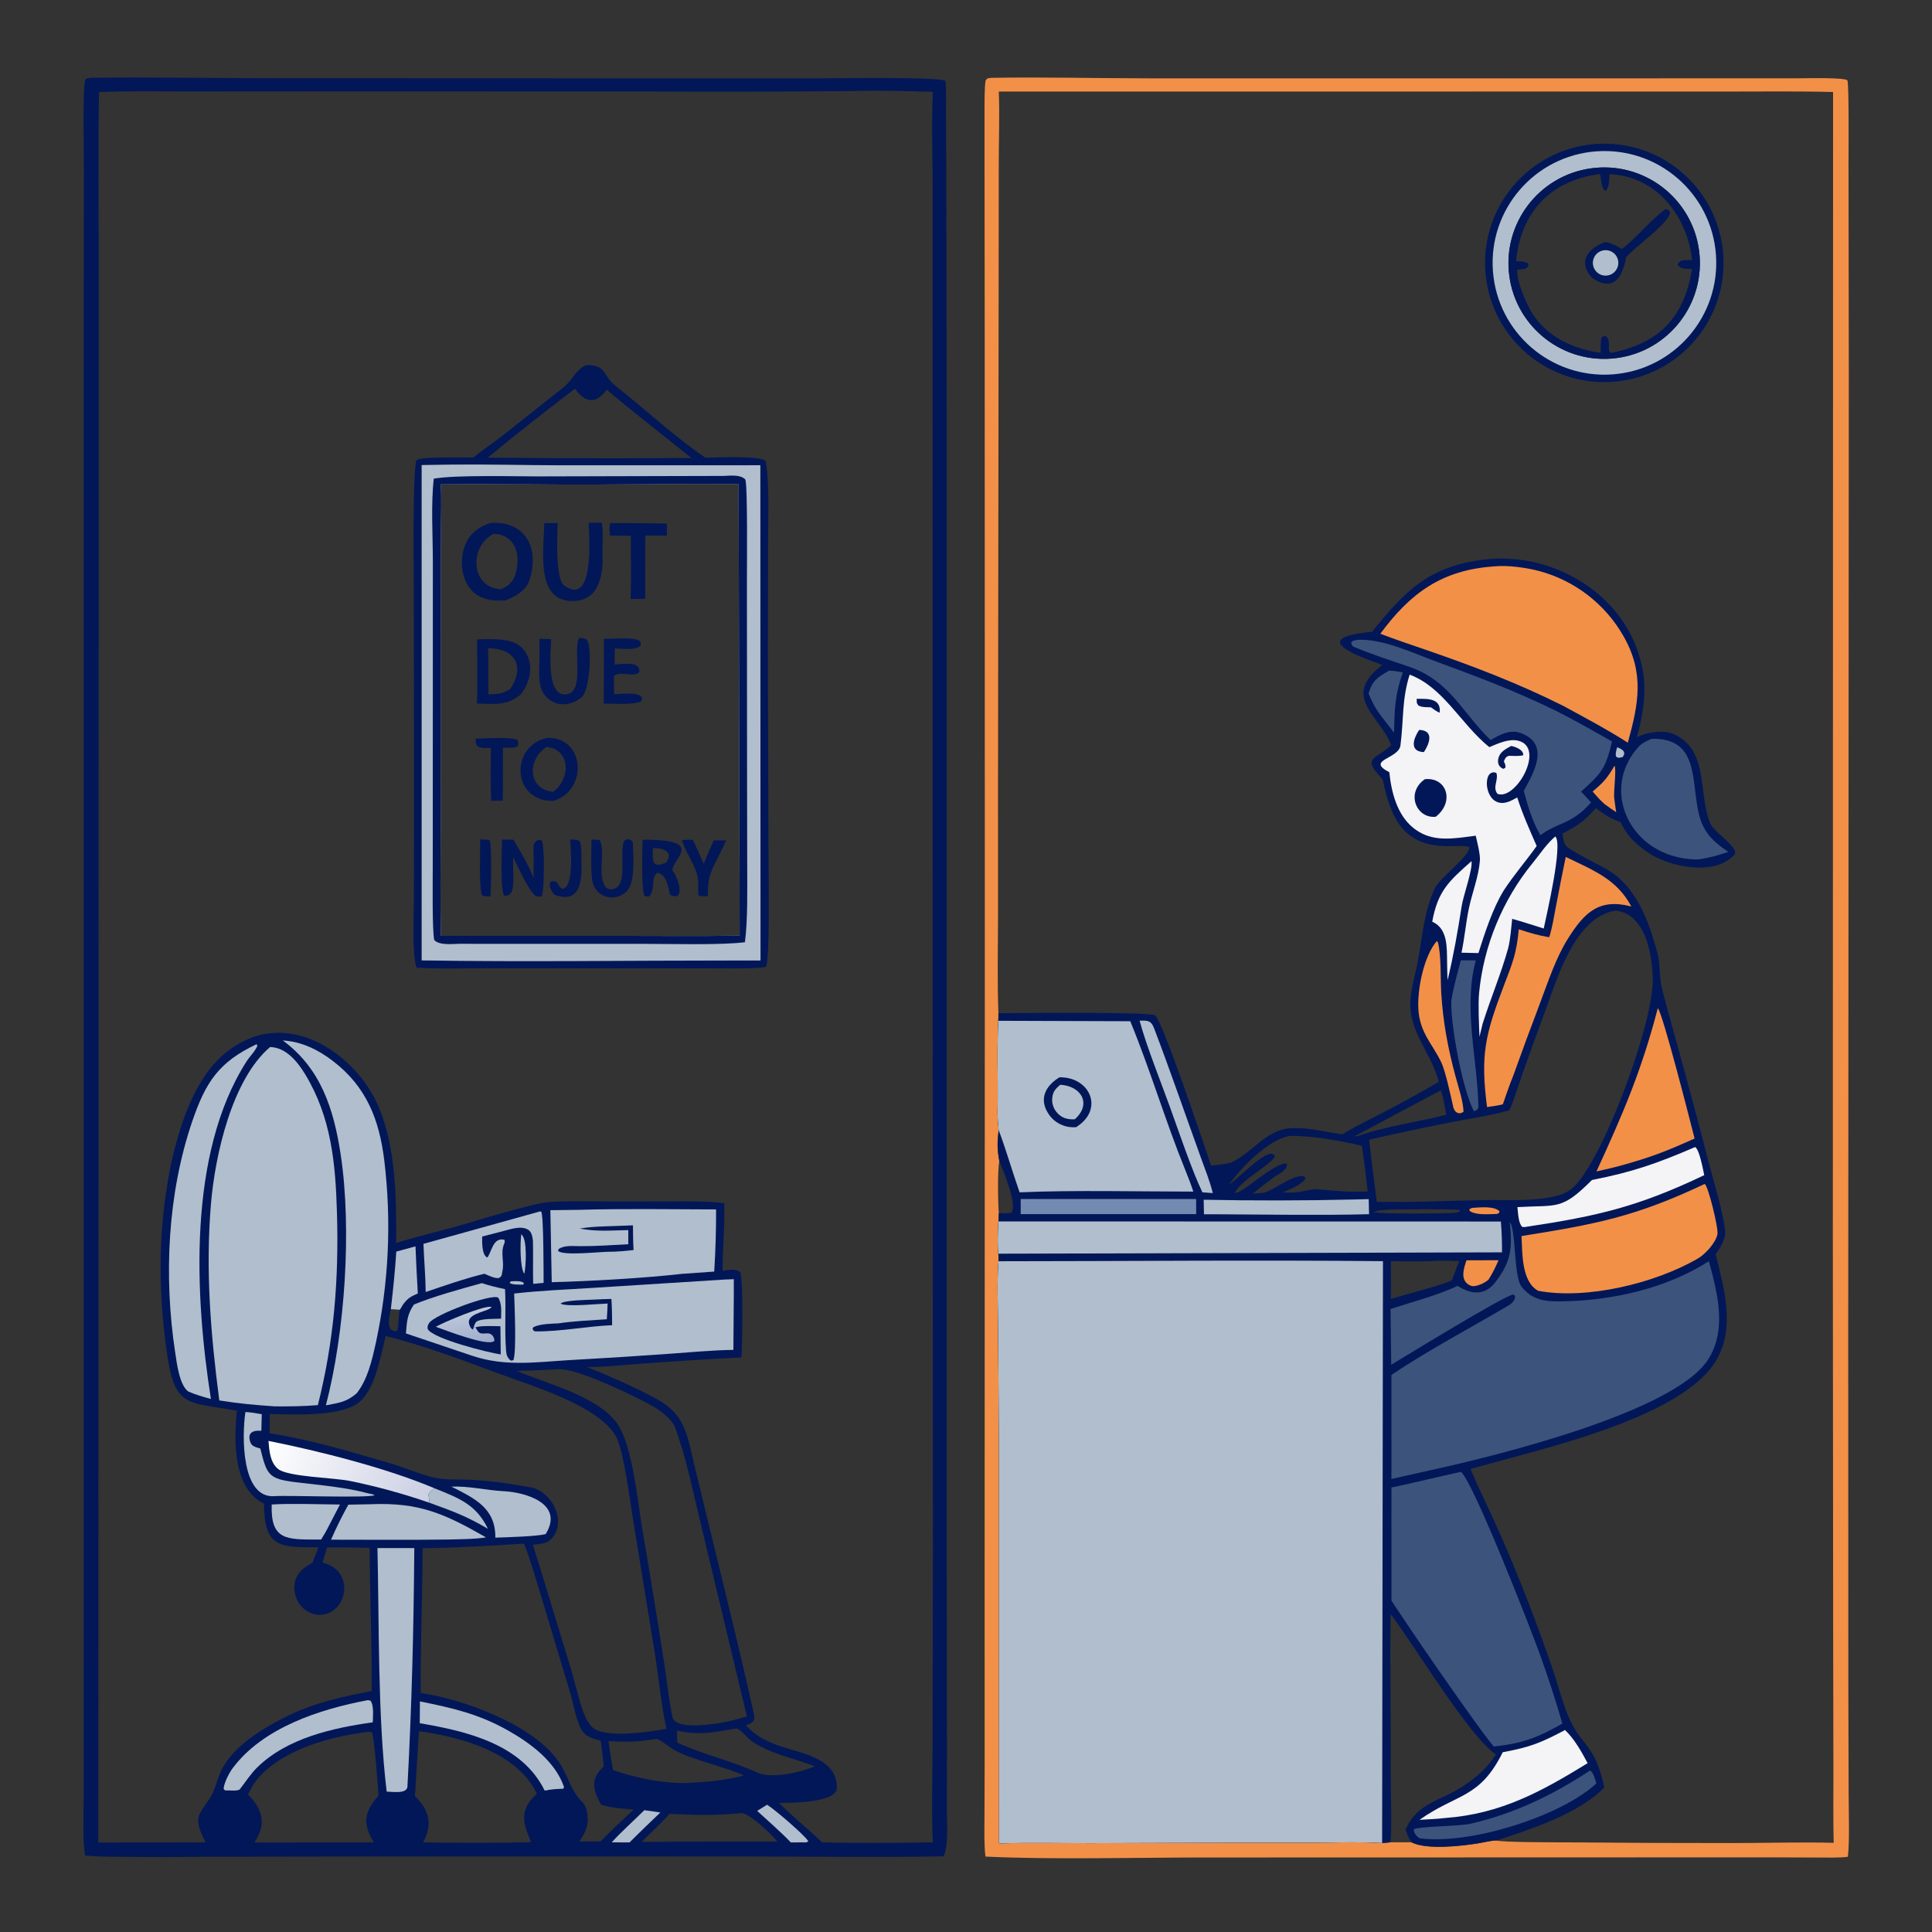 <?xml version="1.0" encoding="utf-8" ?><svg xmlns="http://www.w3.org/2000/svg" xmlns:xlink="http://www.w3.org/1999/xlink" width="1024" height="1024" viewBox="0 0 1024 1024"><rect x="0" y="0" width="1024" height="1024" fill="#333333" stroke="none"/><path fill="#F39047" d="M525.181 41.257C552.268 40.767 582.054 41.512 609.406 41.526L800.169 41.547L916.476 41.508L953.601 41.498C956.986 41.498 977.725 40.947 979.186 42.616C980.073 46.03 979.756 80.598 979.758 86.948L979.902 198.816L979.601 706.94L979.659 895.653L979.822 951.336C979.864 960.366 980.36 975.519 979.419 984.122C975.641 984.745 966.727 984.545 962.585 984.527L935.017 984.421L835.829 984.457L636.68 984.51C600.211 984.547 558.203 985.692 522.327 984.032C521.534 978.043 521.776 969.784 521.797 963.577L521.885 934.436L521.873 837.618L521.976 500.326L521.914 177.99L521.823 84.914L521.829 59.222C521.835 55.095 521.735 46.522 522.389 42.67C523.723 41.144 522.891 41.712 525.181 41.257ZM529.174 537.005C529.175 538.267 529.23 539.817 529.118 541.046C528.335 556.817 529.075 572.891 528.738 588.706C528.67 591.879 529.052 595.755 529.306 598.963C528.526 605.92 528.467 608.573 529.66 615.431C528.641 620.307 528.933 637.588 529.387 642.914C529.342 644.224 529.331 646.135 529.192 647.383C528.848 653.228 528.578 658.615 529.156 664.48C529.208 665.826 529.306 667.15 529.224 668.489C528.345 680.734 528.953 691.033 529.018 703.213L529.487 771.012L529.526 977.015C546.274 976.593 561.782 976.933 578.429 976.918L653.849 976.651L698.972 976.609C709.854 976.541 721.769 976.174 732.559 976.837C733.94 976.73 735.586 976.642 736.934 976.468L748.136 976.46C756.227 980.6 774.813 978.399 783.482 977.003C785.6 976.662 791.635 975.289 793.15 975.497C796.322 976.549 826.704 976.46 832.712 976.497C861.563 976.765 890.414 976.885 919.266 976.858C936.326 976.828 955.017 976.282 971.898 976.734C971.567 964.496 971.778 951.126 971.74 938.809L971.606 863.158L971.443 655.381L971.569 48.765C953.147 48.267 933.647 48.536 915.166 48.527L818.153 48.508L529.375 48.52C529.88 59.835 529.355 75.408 529.366 87.144L529.285 169.029L528.97 413.931L528.976 486.232C528.925 502.525 528.54 520.817 529.174 537.005Z"/><path fill="#021758" d="M848.173 76.19C882.994 75.011 912.2 102.238 913.462 137.057C914.724 171.875 887.567 201.146 852.752 202.492C817.818 203.843 788.426 176.573 787.159 141.636C785.893 106.699 813.233 77.372 848.173 76.19ZM856.66 189.803C884.564 186.246 904.247 160.665 900.535 132.781C896.822 104.897 871.131 85.357 843.268 89.225C815.625 93.063 796.271 118.508 799.955 146.173C803.638 173.837 828.975 193.332 856.66 189.803Z"/><path fill="#B1BECD" d="M846.117 80.215C878.743 77.86 907.107 102.384 909.489 135.008C911.871 167.631 887.37 196.016 854.748 198.424C822.089 200.835 793.665 176.3 791.28 143.638C788.895 110.977 813.454 82.573 846.117 80.215ZM856.66 189.803C884.564 186.246 904.247 160.665 900.535 132.781C896.822 104.897 871.131 85.357 843.268 89.225C815.625 93.063 796.271 118.508 799.955 146.173C803.638 173.837 828.975 193.332 856.66 189.803Z"/><path fill="#021758" d="M843.268 89.225C871.131 85.357 896.822 104.897 900.535 132.781C904.247 160.665 884.564 186.246 856.66 189.803C828.975 193.332 803.638 173.837 799.955 146.173C796.271 118.508 815.625 93.063 843.268 89.225ZM847.895 92.274C821.77 95.661 806.149 112.275 803.532 138.424C805.875 138.554 807.439 138.461 809.598 139.382L810.144 140.283C809.532 141.932 810.007 141.232 808.575 142.393C806.98 142.653 805.935 142.852 804.297 142.889C803.188 147.532 808.898 160.612 811.458 164.963C819.33 178.345 833.421 184.871 848.404 187.045C848.415 184.59 848.248 181.214 848.863 178.934C850.203 177.904 849.445 178.169 851.266 178.274C854.447 181.294 851.135 186.547 854.112 187.017C879.657 181.8 892.498 168.355 896.835 142.551C893.804 142.461 891.517 142.818 889.329 140.713L889.316 139.655C891.219 137.706 892.168 137.876 894.766 137.841C895.473 137.832 896.181 137.83 896.888 137.835C894.063 114.179 878.146 93.465 853.019 92.3C852.903 95.033 852.986 99.263 851.017 101.28C848.074 99.712 848.917 93.236 847.895 92.274Z"/><path fill="#021758" d="M882.733 110.778L884.761 111.611L885.183 112.646C884.469 118.253 867.638 130.065 862.414 135.783L861.889 136.365C859.936 147.078 855.165 154.963 843.811 147.337C835.986 138.645 841.658 131.518 850.984 128.253C855.064 129.27 856.068 129.906 859.594 131.98C867.113 126.363 874.512 116.969 882.733 110.778Z"/><path fill="#B1BECD" d="M849.386 132.794C852.978 131.907 856.613 134.08 857.533 137.664C858.453 141.247 856.315 144.902 852.74 145.856C849.118 146.823 845.402 144.65 844.47 141.018C843.537 137.387 845.746 133.692 849.386 132.794Z"/><path fill="#021758" d="M727.238 334.855C744.646 313.221 757.493 299.994 786.865 296.563C826.118 291.979 866.447 318.473 871.231 359.05C872.442 369.316 870.335 380.788 867.609 390.697C872.671 388.178 881.187 386.712 886.542 388.888C906.112 396.863 899.843 420.958 906.519 436.573C908.454 441.099 922.238 449.624 919.235 452.999C908.701 464.838 883.942 459.265 873.184 451.661C864.906 445.81 862.323 442.437 858.92 435.788C853.057 433.476 850.913 432.092 845.819 428.324C840.67 434.496 835.476 438.202 828.175 441.736C828.647 444.811 828.604 447.802 831.468 449.599C837.524 453.399 843.715 456.551 850.133 459.923C867.226 468.904 873.721 487.906 878.562 505.355C879.974 510.446 879.418 518.183 880.777 523.505C883.389 534.013 886.554 544.932 889.439 555.422C894.875 575.024 900.124 594.677 905.186 614.379C908.228 626.158 912.794 640.44 914.378 652.224C914.892 656.053 911.989 660.992 909.749 664.126L909.319 664.721C913.86 683.019 919.973 704.138 909.329 721.509C890.401 752.401 813.405 768.779 779.367 778.597C783.363 788.13 788.177 797.705 792.453 807.167C798.85 821.376 804.844 835.764 810.427 850.313C815.041 862.249 819.411 874.278 823.534 886.393C827.723 899.002 830.228 911.971 838.791 922.294C845.728 930.657 847.967 936.939 850.33 947.368C836.749 961.335 811.345 969.578 793.15 975.497C791.635 975.289 785.6 976.662 783.482 977.003C774.813 978.399 756.227 980.6 748.136 976.46C746.41 973.963 745.993 972.507 744.969 969.711C751.335 955.062 763.936 954.683 776.248 946.184C784.096 940.766 787.431 937.68 792.938 929.93C778.92 920.853 749.391 871.657 737.069 855.484C736.65 883.29 737.284 911.392 737.084 939.164C737.025 947.261 737.869 969.774 736.934 976.468C735.586 976.642 733.94 976.73 732.559 976.837C721.769 976.174 709.854 976.541 698.972 976.609L653.849 976.651L578.429 976.918C561.782 976.933 546.274 976.593 529.526 977.015L529.487 771.012L529.018 703.213C528.953 691.033 528.345 680.734 529.224 668.489C529.306 667.15 529.208 665.826 529.156 664.48C528.578 658.615 528.848 653.228 529.192 647.383C529.331 646.135 529.342 644.224 529.387 642.914C531.859 643.05 533.695 643.315 536.107 642.757C539.282 638.112 531.758 620.709 529.66 615.431C528.467 608.573 528.526 605.92 529.306 598.963C529.052 595.755 528.67 591.879 528.738 588.706C529.075 572.891 528.335 556.817 529.118 541.046C529.23 539.817 529.175 538.267 529.174 537.005C538.808 537.005 609.969 536.181 612.256 538.175C616.472 541.851 638.346 607.363 641.931 617.846C644.07 617.586 650.971 616.839 652.552 616.141C663.196 611.438 671.048 598.927 683.494 598.001C693.04 597.29 702.083 599.966 711.374 601.213C718.893 596.721 727.5 592.567 735.322 588.48C744.511 583.643 753.603 578.624 762.594 573.427C759.449 561.222 752.24 553.287 748.754 541.326C745.463 530.037 749.467 520.384 751.499 509.413C753.917 496.355 754.792 482.718 760.637 470.533C763.056 465.428 779.277 453.467 778.811 448.89C777.373 448.286 771.609 448.365 769.923 448.437C744.423 449.518 737.307 434.669 732.839 413.053C721.003 400.819 729.501 402.799 737.343 394.894L737.049 394.178C730.745 378.981 710.807 369.057 732.674 352.448C718.226 347.219 693.295 338.096 727.238 334.855ZM799.917 588.516C788.994 591.486 779.958 592.687 768.923 594.839C754.459 597.711 740.035 600.781 725.655 604.047C726.912 615.059 728.279 626.058 729.756 637.042L745.969 637.079L785.83 636.077C798.455 635.858 812.453 636.958 824.746 633.901C828.946 632.856 832.039 631.318 835.061 628.143C850.712 611.703 877.006 540.689 876.002 517.992C875.556 507.904 873.544 493.969 865.615 486.802C863.055 484.458 859.808 482.999 856.355 482.641C834.905 485.948 825.639 517.798 819.147 535.384C815.025 546.479 810.994 557.607 807.053 568.768C805.007 574.66 802.469 583.255 799.917 588.516ZM675.685 623.588C671.501 626.64 668.017 629.376 664.023 632.631C665.982 632.558 668.346 632.525 670.238 632.022C675.957 630.504 685.638 622.054 691.265 623.573L691.939 624.391C691.024 627.512 682.83 630.726 679.905 631.995C682.858 632.113 685.181 632.199 688.074 631.818C690.489 631.5 695.565 630.151 697.61 630.312C707.708 631.106 714.708 632.039 724.893 631.456C724.035 623.386 723.018 615.333 721.843 607.302C710.822 604.673 694.779 601.806 683.487 602.084C671.943 604.227 658.058 618.648 651.31 627.974L651.795 627.626C657.817 623.215 666.557 613.482 673.19 611.48C675.119 611.787 674.342 611.382 675.71 612.496C675.72 616.176 657.913 625.033 654.535 632.211C657.693 633.286 673.124 617.922 681.286 616.58L682.245 617.021C681.876 620.372 678.342 621.927 675.685 623.588ZM735.187 641.205C732.108 641.432 730.85 641.408 727.897 642.546C735.599 643.457 761.056 643.238 769.593 642.899C771.379 642.761 772.438 642.882 773.851 641.812L773.646 641.3C769.896 640.692 740.145 640.898 735.187 641.205ZM763.506 577.964C759.582 579.997 717.753 602.382 717.777 602.335C718.852 602.249 719.115 602.286 720.146 602.011C732.814 597.26 752.975 594.394 766.567 590.795C766.155 588.652 764.637 579.173 763.506 577.964ZM761.511 668.223C754.243 668.769 744.668 668.495 737.213 668.476C737.209 674.877 737.369 682.13 737.149 688.46L745.121 686.156C750.254 684.697 765.393 680.676 769.535 678.599C770.774 675.19 772.06 671.798 773.393 668.425C769.209 668.237 765.685 668.09 761.511 668.223Z"/><path fill="#B1BECD" d="M529.224 668.489C596.793 668.469 665.506 667.77 733 668.445L732.559 976.837C721.769 976.174 709.854 976.541 698.972 976.609L653.849 976.651L578.429 976.918C561.782 976.933 546.274 976.593 529.526 977.015L529.487 771.012L529.018 703.213C528.953 691.033 528.345 680.734 529.224 668.489Z"/><path fill="#B1BECD" d="M529.118 541.046L599.063 541.277C609.669 566.986 617.728 594.364 628.244 620.187C629.69 623.737 631.316 627.936 632.491 631.576C603.535 631.568 568.899 630.712 540.409 631.963C536.85 621.919 532.868 608.205 529.306 598.963C529.052 595.755 528.67 591.879 528.738 588.706C529.075 572.891 528.335 556.817 529.118 541.046Z"/><path fill="#021758" d="M561.563 570.99C577.675 570.718 585.482 587.983 570.342 597.443C569.143 597.477 567.937 597.5 566.746 597.341C562.441 596.746 558.573 594.401 556.054 590.861C550.387 582.848 553.911 575.585 561.563 570.99Z"/><path fill="#B1BECD" d="M561.936 574.946C572.78 575.499 578.98 584.876 569.667 593.244C565.722 593.437 562.701 592.617 560.044 589.497C558.29 587.419 557.447 584.721 557.705 582.013C558.04 578.558 559.462 577.082 561.936 574.946Z"/><path fill="#B1BECD" d="M529.192 647.383L795.499 647.43C795.945 652.865 796.141 658.318 796.088 663.771L529.156 664.48C528.578 658.615 528.848 653.228 529.192 647.383Z"/><path fill="#3C537C" d="M800.212 647.859C803.53 650.754 802.217 676.398 806.38 681.839C811.895 689.048 818.973 689.845 826.899 689.761C853.84 689.479 882.929 683.124 905.713 668.453C906.889 672.456 907.93 676.563 908.837 680.636C911.826 694.053 913.143 708.483 905.307 720.62C887.365 748.408 793.182 771.576 758.831 779.099L737.475 783.89L737.477 728.728C757.282 715.46 779.154 703.961 799.711 691.831C801.436 690.813 803.295 688.882 802.966 686.776L802.047 686.116C796.81 686.938 746.329 718.02 737.373 723.33L737.006 693.803C748.322 690.096 761.906 686.563 772.557 681.548C779.57 686.035 786.836 686.918 792.402 679.791C801.236 668.481 801.534 661.289 800.212 647.859Z"/><path fill="#3C537C" d="M774.086 780.154L774.513 780.25C781.483 786.994 811.307 863.293 816.264 877.096C820.598 889.105 824.541 901.252 828.087 913.518C815.061 920.989 806.788 924.116 791.701 925.696C785.772 918.391 778.646 908.173 773.159 900.462C761.004 883.3 749.117 865.949 737.503 848.416L737.485 788.406C749.604 785.91 761.91 782.768 774.086 780.154Z"/><path fill="#F39047" d="M791.838 300.216C798.65 299.404 809.198 300.885 815.772 302.651C834.629 307.709 850.69 320.078 860.397 337.017C871.716 356.801 868.485 372.92 862.78 393.653C852.543 387.011 839.413 380.039 828.655 374.177C804.981 362.288 780.519 352.924 755.488 344.344C747.5 341.606 739.503 338.912 731.61 335.905C747.506 314.302 764.259 302.08 791.838 300.216Z"/><path fill="#F4F3F5" d="M747.142 357.571C765.125 364.306 774.185 383.719 789.362 395.995C793.936 394.112 799.761 391.321 804.821 392.628C819.242 396.351 803.362 424.531 793.683 420.744C790.891 417.185 794.365 413.453 793.109 409.694C791.208 408.793 789.384 409.789 788.661 411.687C786.97 416.128 788.948 423.633 793.907 425.22C797.673 426.426 800.951 424.396 804.162 422.674C807.072 431.726 810.687 439.717 814.47 448.398C808.726 456.522 802.421 463.631 796.891 472.154C791.138 481.62 786.934 494.593 783.593 505.154L774.618 504.948C776.234 497.375 776.936 489.093 778.545 481.422C780.263 473.234 783.758 464.439 784.379 456.139C784.627 452.818 782.976 446.48 782.166 442.936L776.936 443.63C766.921 444.903 757.528 445.632 749.042 438.774C740.44 431.822 737.431 419.799 736.365 409.298C723.629 402.707 741.323 402.346 742.268 395.088C744.041 381.473 742.916 370.98 747.142 357.571Z"/><path fill="#021758" d="M755.191 412.995C766.676 411.73 771.227 424.857 760.992 432.89C750.645 434.011 744.905 420.139 755.191 412.995Z"/><path fill="#021758" d="M752.195 386.868C760.349 387.11 757.561 394.337 754.689 398.63C746.629 398.301 749.281 391.176 752.195 386.868Z"/><path fill="#021758" d="M800.919 395.381C803.207 395.757 807.599 397.446 807.344 400.276C805.295 400.925 801.878 400.595 799.554 400.603C797.658 401.651 798.266 401.271 797.073 403.466C797.776 405.337 798.122 405.333 797.823 406.993L796.763 407.505C794.367 406.527 793.579 404.428 794.172 401.908C794.98 398.476 798.072 396.972 800.919 395.381Z"/><path fill="#021758" d="M750.87 370.38C756.746 370.376 763.929 369.993 763.058 377.754C761.515 377.209 759.831 375.875 758.443 374.895C756.204 374.801 753.7 374.957 751.81 373.948C750.615 372.25 750.986 372.787 750.87 370.38Z"/><path fill="#F39047" d="M903.556 627.501C905.442 628.849 910.912 651.013 910.275 654.214C909.387 658.675 903.867 664.763 899.813 667.106C877.149 680.205 841.019 688.963 815.302 684.165C806.366 679.345 806.912 664.178 806.428 655.137C845.637 648.862 866.608 645.007 903.556 627.501Z"/><path fill="#3C537C" d="M719.884 339.106C733.233 338.541 749.436 346.348 761.873 350.886C782.327 358.349 802.87 366.19 822.47 375.673C833.281 380.903 843.927 387.092 854.407 393.001C850.98 407.447 848.881 409.779 838.01 419.569L843.301 425.263C840.234 428.827 838.184 430.576 834.36 433.173C827.999 437.19 822.768 437.878 816.448 442.677C812.201 435.469 809.778 427.171 807.615 419.155C812.428 410.352 822.291 394.276 805.733 388.436C800.312 386.524 794.753 389.424 790.079 392.275C775.01 377.855 768.534 360.634 746.492 353.258C738.092 350.447 726.045 346.433 717.798 342.928C716.603 342.42 716.297 341.611 716.111 340.53C717.66 339.156 717.502 339.562 719.884 339.106Z"/><path fill="#F39047" d="M829.874 454.183C844.368 461.271 856.853 465.833 864.643 480.463C847.607 475.969 839.82 483.563 831.111 497.393C824.632 507.683 820.589 520.175 816.283 531.582C811.381 544.473 806.607 557.411 801.959 570.396C800.355 574.067 797.985 581.306 796.53 585.31C793.345 586.061 791.409 586.351 788.161 586.754C784.606 559.077 787.12 548.506 797.126 522.284C801.76 510.139 803.738 505.56 804.999 492.545C810.782 494.42 815.105 495.768 821.113 496.747C822.72 491.806 823.801 485.012 824.806 479.783C826.428 471.236 828.117 462.703 829.874 454.183Z"/><path fill="#3C537C" d="M875.522 391.586C899.601 391.087 896.612 412.072 899.924 429.105C902.104 440.315 906.93 445.363 916.053 451.528C909.961 453.534 906.425 454.597 900.079 455.521C894.126 455.584 888.218 454.475 882.694 452.256C859.958 442.969 850.898 415.286 868.483 395.795C870.318 393.76 873.007 392.608 875.522 391.586Z"/><path fill="#F39047" d="M878.674 534.351C881.311 537.083 896.287 596.056 898.184 603.453C884.527 609.558 876.486 612.85 862.119 616.924C856.699 618.525 851.65 619.648 846.147 620.895C860.425 589.842 870.115 567.288 878.674 534.351Z"/><path fill="#F4F3F5" d="M829.485 916.959C834.43 921.596 838.306 928.569 841.477 934.52C816.958 949.568 795.521 961.413 765.879 963.589C761.993 964.092 756.394 964.289 752.368 964.555C772.474 950.347 784.199 953.494 796.477 928.727C810.992 926.011 816.622 923.785 829.485 916.959Z"/><path fill="#F4F3F5" d="M898.471 607.96C900.752 609.308 902.628 619.864 903.283 622.865C868.259 639.513 847.397 644.466 808.621 650.291C807.944 650.465 807.583 650.344 806.832 650.286C804.755 648.425 804.601 642.716 804.261 639.795C825.797 638.568 827.531 641.607 843.773 625.425C865.417 621.16 878.15 616.688 898.471 607.96Z"/><path fill="#F4F3F5" d="M824.336 443.34C828.606 447.22 819.637 485.297 818.208 492.132C812.608 490.365 807.153 488.597 801.495 487.007C801.021 491.396 800.44 498.696 799.329 502.691C795.572 516.212 790.085 529.057 785.825 542.616L784.147 549.519C783.902 543.053 783.374 532.468 783.951 526.33C786.299 501.356 796.481 476.764 812.396 457.359C816.395 452.484 819.402 447.608 824.336 443.34Z"/><path fill="#3C537C" d="M842.793 938.387C844.731 939.764 845.386 942.925 846.089 945.216C845.04 946.224 843.942 947.181 842.8 948.082C822.412 964.044 778.539 977.608 752.604 974.36C750.789 973.509 749.412 971.598 749.282 969.614C751.408 967.956 773.111 968.079 779.542 966.585C802.872 961.167 822.959 951.429 842.793 938.387Z"/><path fill="#F39047" d="M761.469 498.837L762.113 499.366C763.93 506.096 763.45 518.833 763.888 526.224C764.793 541.475 767.411 555.454 771.371 570.188C772.771 575.399 775.63 584.023 775.69 589.252C773.876 590.248 774.823 590.01 772.737 589.968C771.138 589.094 771.217 588.925 770.399 587.331C769.069 581.504 766.148 567.693 763.866 562.974C759.027 552.97 752.513 547.372 751.773 534.966C751.14 524.341 754.592 506.997 761.469 498.837Z"/><path fill="#738BB1" d="M540.988 635.497L633.978 635.509L634 643.505L541.007 643.497L540.988 635.497Z"/><path fill="#B1BECD" d="M717.117 635.771L725.446 635.56L725.625 643.557C698.832 644.222 672.554 643.713 645.755 643.594L638.126 643.581L637.973 635.882C664.352 636.422 690.74 636.385 717.117 635.771Z"/><path fill="#3C537C" d="M774.267 508.999L782.226 509.014C775.318 534.146 783.292 562.533 783.588 587.053C782.667 588.763 783.322 588.028 781.199 588.972C775.199 577.446 769.155 545.231 769.21 531.447C769.227 527.372 773.007 513.779 774.267 508.999Z"/><path fill="#B1BECD" d="M604.015 540.984C608.128 540.895 610.052 540.71 611.687 545.006C620.357 567.78 628.277 590.864 636.564 613.785C638.653 619.565 641.405 626.467 642.809 632.369L637.294 631.943C631.743 620.431 624.661 599.373 620.182 586.994C615.513 574.092 607.449 553.895 604.015 540.984Z"/><path fill="#F4F3F5" d="M779.946 456.412C780.539 461.217 775.606 474.514 774.717 480.261C772.624 493.787 770.459 506.166 767.262 519.503C767.054 516.496 767.054 512.927 766.986 509.875C766.866 501.956 767.342 492.12 759.108 488.521C762.069 472.226 767.904 467.056 779.946 456.412Z"/><path fill="#3C537C" d="M736.203 355.476C738.487 355.415 741.246 356.014 743.547 356.403C739.263 368.496 739.184 375.748 738.842 388.343L735.752 384.28C730.714 377.98 728.376 374.889 725.358 367.563C727.467 360.548 730.191 358.93 736.203 355.476Z"/><path fill="#F39047" d="M777.252 667.99L794.269 667.942C792.38 672.158 791.392 674.303 788.952 678.218C787.097 679.997 781.926 682.469 779.506 681.451C773.408 678.886 775.936 672.087 777.252 667.99Z"/><path fill="#F39047" d="M855.714 405.854C856.908 407.792 855.025 419.806 855.618 423.402C855.957 425.461 856.171 428.194 856.641 430.49C854.649 429.242 852.39 427.558 850.44 426.183C847.908 423.891 846.36 422.103 844.114 419.537C850.065 414.509 851.791 412.538 855.714 405.854Z"/><path fill="#F39047" d="M780.353 640.203C784.107 639.969 792.071 639.069 794.777 642.038L794.529 642.87L793.455 643.417L791.39 643.491C788.086 643.596 781.302 643.968 778.829 641.651L778.949 640.747L780.353 640.203Z"/><path fill="#B1BECD" d="M857.111 396.084C858.787 396.773 859.374 396.875 860.615 398.228C861.064 400.085 861.064 399.122 860.161 401.184C858.403 401.636 857.983 402.011 856.565 401.019C856.095 399.322 856.685 397.852 857.111 396.084Z"/><path fill="#021758" d="M48.223 41.23C77.71 40.8 108.329 41.399 137.915 41.437L319.271 41.502L434.925 41.511C441.908 41.511 498.976 40.612 501.044 42.92C501.608 45.375 501.373 54.867 501.39 57.952L501.568 92.729L501.805 242.609L501.798 820.782L501.905 927.263L501.876 960.543C501.867 966.36 502.735 979.382 500.042 983.896C466.478 984.545 431.114 984.005 397.416 984.003L202.257 983.991L109.971 984.125C96.27 984.303 82.567 984.323 68.866 984.187C61.242 984.117 52.577 984.25 45.116 983.444C43.702 976.955 44.336 960.02 44.348 952.544L44.344 897.949L44.388 677.168L44.34 199.291L44.452 89.943C44.448 82.092 43.767 47.861 45.105 42.491C46.169 41.197 46.039 41.604 48.223 41.23ZM52.452 48.812C51.938 80.767 52.334 113.7 52.31 145.724L52.272 352.724L52.109 976.576L108.978 976.477C106.964 972.692 103.893 966.46 105.495 962.242C106.861 958.644 110.705 954.525 112.561 950.678C114.554 946.544 115.681 941.36 117.704 937.542C124.589 924.542 140.692 915.16 153.411 909.011C167.169 902.36 182.135 899.121 196.998 896.292C197.199 871.22 196.037 845.697 195.909 820.413C188.448 820.114 180.859 820.2 173.38 820.163L170.94 828.103C173.016 828.855 174.801 829.46 176.674 830.683C185.695 836.575 183.743 851.352 173.785 855.116C170.624 856.319 167.105 856.153 164.071 854.659C160.549 852.986 157.895 849.907 156.758 846.177C154.2 837.594 158.24 832.056 165.555 828.327C166.609 825.707 167.883 822.75 168.774 820.104C148.25 820.052 140.105 820.544 139.915 796.975C123.507 789.09 123.827 763.293 125.582 747.719C99.41 742.918 92.722 746.45 88.552 717.675C83.51 682.884 83.707 647.322 91.57 612.952C93.343 605.292 95.6 597.751 98.325 590.375C105.05 573.444 113.935 558.423 131.33 550.811C159.708 538.393 190.744 561.889 201.143 587.692C209.904 609.427 210.135 635.617 209.969 658.852C221.846 655.044 237.051 651.622 249.45 647.846C259.314 644.842 278.659 639.191 287.897 637.513C294.894 636.241 318.548 636.839 326.995 636.826L356.743 636.778C365.075 636.748 375.711 636.543 383.895 637.773C384.176 650.279 382.976 661.523 382.974 673.551C386.43 673.132 389.441 672.276 392.29 674.142C394.074 677.749 393.404 713.227 392.987 719.466C374.858 720.364 356.743 721.502 338.645 722.881C331.966 723.354 317.325 724.829 311.115 724.504C323.957 729.812 335.903 734.854 348.105 741.52C363.21 749.772 364.109 760.305 367.817 775.603L375.242 806.287C383.431 839.879 391.785 873.487 399.333 907.238C400.42 912.102 399.866 912.605 395.381 914.532C400.153 919.461 403.508 921.402 409.764 924.098C421.71 929.246 443.588 930.226 443.561 947.647C443.549 955.637 418.566 955.607 412.849 955.537C419.994 962.781 428.273 969.27 435.696 976.495C454.583 976.98 475.484 976.779 494.418 976.491C493.681 960.322 494.275 939.871 494.288 923.374L494.472 819.077L494.343 511.093L494.3 199.593L494.334 100.689C494.326 85.08 493.679 63.83 494.408 48.681C480.741 48.269 465.701 47.833 451.981 48.262C416.57 48.597 381.156 48.678 345.743 48.507L165.039 48.454L99.226 48.493C84.142 48.464 67.475 48.144 52.452 48.812ZM131.439 951.107C139.298 959.078 141.356 966.647 134.853 976.523L139.897 976.575L198.112 976.502C192.065 966.602 192.981 960.268 200.593 951.746C200.426 947.244 198.395 921.134 197.143 918.201C195.579 917.629 194.689 917.936 193.039 918.192C173.81 920.73 148.022 927.933 135.569 944.061C133.845 946.295 132.751 948.635 131.439 951.107ZM223.991 820.615C223.935 845.974 222.79 872.326 222.977 897.299C246.058 900.742 281.938 914.004 295.66 933.094C301.39 941.066 301.793 948.14 308.379 954.841C309.336 955.816 310.06 957.031 310.624 958.287C312.104 963.905 311.877 968.071 308.851 973.255C308.298 974.194 307.711 975.114 307.093 976.012L318.254 975.987C323.99 970.239 329.863 964.63 335.869 959.165C329.687 958.471 324.355 958.484 318.472 956.411C314.246 948.569 312.736 942.648 320.034 936.338C319.509 931.857 319.036 927.063 318.374 922.625C313.994 921.421 310.216 920.63 307.909 916.211C305.144 910.915 304.108 903.675 302.388 897.806L288.402 851.285C287.041 846.734 279.251 820.558 277.679 818.212L276.245 818.228C257.66 819.493 242.633 820.267 223.991 820.615ZM281.108 975.368C276.754 965.365 275.542 958.73 284.564 950.787C274.328 928.805 244.102 920.537 222.049 917.565L219.925 951.998C227.496 959.39 229.461 966.701 224.287 976.47C243.126 976.808 261.969 976.801 280.807 976.449L281.33 975.925L281.108 975.368ZM322.508 922.793C323.195 927.911 323.991 933.014 324.895 938.098C336.601 942.46 355.226 946.106 367.736 944.779C377.409 944.334 384.703 943.378 394.266 941.075C384.931 936.582 368.144 933.183 357.987 927.887C354.679 926.163 349.986 921.739 347.772 921.646C338.263 923.266 332.174 923.388 322.508 922.793ZM295.99 725.718C288.618 726.14 281.24 726.447 273.859 726.638C290.383 733.616 320.323 740.839 328.787 757.258C335.573 770.419 337.802 794.29 340.279 809.451C344.35 833.353 348.259 857.283 352.004 881.239C353.474 890.772 354.404 900.681 356.439 910.047C357.705 915.877 371.569 914.472 376.077 913.968C382.803 913.245 389.433 911.809 395.856 909.683L370.786 804.975C367.055 789.573 363.298 771.076 357.715 756.364C356.252 752.51 350.164 747.619 346.591 745.621C337.152 740.345 305.719 724.962 295.99 725.718ZM211.868 694.2L207.158 693.887C206.536 697.519 205.181 701.537 207.024 704.488C208.364 705.476 208.244 705.485 209.892 705.548L210.683 705.013C211.414 701.143 211.111 698.015 211.868 694.2ZM389.784 916.183C378.562 918.202 370.095 919.852 358.806 917.231L358.981 923.634C373.389 930.199 389.284 933.745 401.877 939.751C409.776 942.738 424.432 939.421 431.879 936.193C420.444 931.671 407.17 929.474 397.565 922.168C395.522 920.614 391.905 915.633 389.784 916.183ZM360.75 976.141L411.995 976.043C409.14 972.354 398.419 962.15 393.521 960.971C393.05 960.858 390.381 961.212 389.712 961.293C376.115 962.281 368.255 961.998 354.865 961.381C350.138 966.588 345.047 971.368 339.985 976.251L360.75 976.141ZM204.425 708.112C201.379 719.632 198.76 738.642 188.179 744.704C177.493 750.825 155.32 749.716 142.996 749.464L142.89 759.68C164.438 762.918 186.097 769.583 207.047 775.647C214.502 777.805 222.138 781.271 229.666 783.085C236.636 784.613 243.311 783.987 250.486 784.383C261.154 784.971 270.335 786.387 281.011 788.275C293.154 790.422 301.51 808.183 290.905 816.824C289.385 818.062 284.64 818.524 282.469 818.764C287.491 834.889 292.43 851.04 297.288 867.215C299.51 874.573 303.179 885.552 304.837 892.787C306.923 899.699 309.516 913.387 315.444 916.586C323.648 921.015 344.027 917.979 353.205 916.28C350.636 904.576 349.059 888.995 347.153 876.752L335.349 804.262C333.885 795.255 330.51 768.399 326.428 761.238C317.053 744.792 281.191 734.313 263.903 727.861C245.037 720.82 223.602 712.844 204.425 708.112Z"/><path fill="#021758" d="M310.492 193.546C321.555 193.11 319.559 199.227 325.892 204.212C341.842 216.768 357.129 231.144 373.864 242.601C380.332 242.463 401.137 241.374 405.782 244.194C406.195 246.436 406.499 248.697 406.693 250.969C407.596 261.477 407.12 276.811 407.091 287.693L407.004 348.897L407.336 455.865C407.343 462.718 408.157 509.788 405.915 512.444C400.411 513.697 382.185 513.196 375.635 513.195L316.25 513.199L255.956 513.207C245.261 513.207 231.168 513.622 220.759 512.859C218.365 506.209 219.303 485.443 219.344 477.32L219.46 422.966L219.314 311.925C219.311 306.79 218.578 249.92 220.696 244.09C221.505 241.861 244.764 242.528 250.884 242.49C255.567 238.648 261.16 234.929 266.036 231.133L298.146 205.723C304.06 201.077 304.679 196.364 310.492 193.546ZM223.498 246.502L223.504 509.029C277.482 509.872 333.571 509.07 387.75 509.084L403.086 509.073L402.992 246.592L296.581 246.61C277.627 246.578 258.596 246.061 239.653 246.249L223.498 246.502ZM258.516 242.56C281.492 242.791 304.469 242.896 327.447 242.874L366.437 242.745C352.114 231.149 335.376 218.319 321.59 206.546C316.019 214.304 310.049 213.657 304.767 206.029C289.117 217.909 273.698 230.088 258.516 242.56Z"/><path fill="#B1BECD" d="M239.653 246.249C258.596 246.061 277.627 246.578 296.581 246.61L402.992 246.592L403.086 509.073L387.75 509.084C333.571 509.07 277.482 509.872 223.504 509.029L223.498 246.502L239.653 246.249ZM233.684 496.014L327.443 496.014C348.734 495.999 370.796 496.257 392.032 495.91L391.479 256.601C367.003 256.358 342.697 256.669 318.241 256.81C290.083 256.972 261.745 256.373 233.591 256.699C234.078 263.111 233.722 274.238 233.701 280.963L233.614 324.438L233.572 437.072C233.58 456.286 233.236 476.897 233.684 496.014Z"/><path fill="#021758" d="M383.348 252.251C386.987 252.131 392.32 251.384 395.016 254.109C396.336 257.119 395.873 301.115 395.882 307.941L395.954 406.271L396.042 459.673C396.059 471.355 396.348 488.021 394.826 499.391C382.6 500.996 355.206 500.266 342.002 500.264L243.019 500.243C239.361 500.35 232.819 501.068 230.171 498.263C229.008 493.456 229.371 466.011 229.371 458.978L229.412 372.264L229.424 297.248C229.393 283.529 228.368 267.234 229.914 253.691C241.544 251.68 271.811 252.488 284.835 252.502L383.348 252.251ZM233.684 496.014L327.443 496.014C348.734 495.999 370.796 496.257 392.032 495.91L391.479 256.601C367.003 256.358 342.697 256.669 318.241 256.81C290.083 256.972 261.745 256.373 233.591 256.699C234.078 263.111 233.722 274.238 233.701 280.963L233.614 324.438L233.572 437.072C233.58 456.286 233.236 476.897 233.684 496.014Z"/><path fill="#021758" d="M260.049 277.171C279.045 276.024 286.306 291.231 280.346 308.214C278.619 313.139 272.492 316.637 267.625 318.265C262.749 318.35 259.087 318.491 254.414 316.221C244.263 311.29 242.645 296.511 247.228 287.285C249.851 282.006 254.473 278.938 260.049 277.171ZM265.558 312.3C269.541 310.464 271.815 308.701 273.179 304.374C276.286 294.524 273.391 283.339 261.65 282.929C248.432 289.623 249.388 311.617 265.558 312.3Z"/><path fill="#021758" d="M252.897 338.922C259.377 338.599 270.681 338.206 275.67 342.431C283.613 349.16 281.82 360.81 275.949 368.169C268.35 374.278 262.011 373.119 252.723 372.868C253.299 364.632 252.81 348.047 252.897 338.922ZM270.31 365.246C278.532 353.421 273.053 343.511 258.67 343.606C259.023 351.513 258.782 360.076 258.872 368.063C263.687 367.829 266.067 367.916 270.31 365.246Z"/><path fill="#021758" d="M290.037 391.084C310.258 390.629 311.715 419.018 293.339 424.498C271.218 424.985 270.117 395.279 290.037 391.084ZM293.219 419.678C302.708 412.498 302.385 397.155 289.651 395.876C279.17 402.98 279.788 418.361 293.219 419.678Z"/><path fill="#021758" d="M318.927 277.018C319.952 281.077 319.146 291.646 319.366 296.113C319.644 301.727 318.132 310.144 314.306 314.282C311.706 317.093 307.714 318.602 303.86 318.565C285.394 318.885 287.778 296.336 288.192 283.875L288.497 277.246L295.541 277.196C295.471 283.705 294.145 306.789 299.063 310.35C315.579 322.309 312.129 282.11 311.995 277.121C314.306 277.102 316.616 277.067 318.927 277.018Z"/><path fill="#021758" d="M340.575 445.061C374.864 444.927 356.03 455.133 356.446 461.385C358.638 463.978 362.225 473.118 358.694 475.05C356.14 474.833 356.597 475.266 354.999 473.897C354.293 469.949 353.223 463.36 348.31 462.615C344.62 465.572 347.616 471.728 343.983 475.138C341.912 475.1 342.688 475.477 341.329 474.497C339.954 467.749 340.402 452.479 340.575 445.061ZM353.216 457.023C354.224 455.108 354.62 454.739 354.471 452.69C352.608 449.56 349.488 449.767 346.081 449.433C345.875 455.519 345.093 460.917 353.216 457.023Z"/><path fill="#021758" d="M307.092 338.058C308.847 338.226 309.396 338.169 310.983 339.004C313.894 342.369 312.835 365.869 308.181 369.633C302.354 374.345 294.835 374.786 289.494 369.343C284.676 364.434 285.879 355.64 285.925 349.417L285.905 338.644C288.074 338.557 289.949 338.675 292.106 338.781C291.994 344.855 289.145 370.929 301.151 367.785C309.945 365.482 303.42 342.919 307.092 338.058Z"/><path fill="#021758" d="M323.409 277.25C333.078 277.116 343.742 277.415 353.459 277.482L353.449 283.913C349.59 283.764 345.886 283.804 342.025 283.835L341.982 307.75L341.985 317.304L334.223 317.504C334.634 307.409 334.311 294.38 334.376 284.001L323.298 283.855C323.082 281.725 322.85 279.295 323.409 277.25Z"/><path fill="#021758" d="M266.118 445.027L272.087 445.032C275.981 451.612 280.1 458.254 282.786 465.413C282.877 459.796 282.821 454.005 282.77 448.367C282.758 447.098 283.62 446.335 284.508 445.545C286.349 445.009 285.512 444.93 287.11 445.479C288.735 447.451 288.677 473.24 286.948 475.262L284.184 475.043C280.553 472.921 274.035 458.466 271.989 454.351C271.814 459.242 272.267 464.19 271.925 469.052C271.687 472.446 271.03 474.636 267.372 474.867C264.974 472.324 266.05 450.053 266.118 445.027Z"/><path fill="#021758" d="M320.085 338.55C324.299 338.819 337.657 337.163 339.544 340.324C339.574 342.187 339.855 341.403 338.835 342.806C335.677 344.588 329.684 343.836 325.859 343.672L325.738 352.174C329.934 352.059 339.663 350.167 338.839 356.206C336.157 359.263 329.259 355.571 325.582 358.047L325.374 359.375L325.488 367.983C329.21 367.826 338.324 366.591 340.316 369.716C340.128 371.479 340.459 370.718 339.249 372.062C334.384 373.583 325.415 372.985 320.02 372.9L320.085 338.55Z"/><path fill="#021758" d="M313.516 445.036C314.041 445.028 317.827 445.015 318.009 445.443C321.056 452.603 316.25 463.282 321.039 470.246C321.494 470.907 322.995 471.428 323.775 471.354C334.23 471.116 327.3 449.386 331.204 445.217C333.233 444.599 332.208 444.642 334.39 445.29C335.715 446.626 335.317 446.043 335.492 448.375C335.628 453.947 336.864 467.813 332.103 472.465C325.773 478.652 314.958 475.569 313.826 466.12C313.072 459.824 313.438 451.958 313.516 445.036Z"/><path fill="#021758" d="M252.118 391.522C256.146 391.391 272.167 390.37 274.422 392.378C274.62 394.492 274.949 394.275 274.084 395.752C271.852 396.661 269.072 396.29 266.565 396.205L266.577 415.547L266.464 424.442C264.426 424.311 262.427 424.428 260.385 424.495C259.89 415.682 260.116 405.362 260.155 396.439C257.703 396.407 255.009 396.714 253.063 395.492C251.841 393.644 252.234 394.088 252.118 391.522Z"/><path fill="#021758" d="M361.509 445.196L367.2 445.059C369.217 449.274 371.14 453.535 372.967 457.836C374.668 453.672 376.443 449.539 378.292 445.439L384.881 445.423C383.16 449.254 381.04 453.381 379.189 457.171C375.443 464.633 375.327 466.839 375.154 475.049C373.254 475.056 372.209 474.993 370.322 474.769C369.65 472.722 370.584 468.08 369.5 463.709C367.939 457.416 362.428 450.265 361.509 445.196Z"/><path fill="#021758" d="M302.145 444.959C304.309 445.034 305.296 444.893 307.215 445.76C308.407 448.31 308.113 455.506 308.191 458.572C308.454 468.843 306.464 478.888 293.903 474.267C292.261 472.292 290.501 469.697 291.958 467.202C296.806 466.267 294.443 469.391 298.293 471.121C304.261 470.1 302.595 449.983 302.145 444.959Z"/><path fill="#021758" d="M254.559 444.903C256.799 444.921 257.413 444.894 259.567 445.352C260.657 447.57 260.343 471.468 259.953 475.145C258.222 475.08 256.663 475.283 255.36 474.289C253.876 469.86 254.519 450.537 254.559 444.903Z"/><path fill="#B1BECD" d="M143.167 554.945C151.589 555.155 157.713 562.741 161.737 569.386C175.671 592.326 177.844 616.859 178.599 642.912C179.62 678.122 177.067 710.643 168.472 744.744C160.651 745.389 153.508 745.447 145.684 745.401C134.755 744.662 127.013 743.963 116.237 742.265C111.687 707.369 108.856 673.435 111.806 638.118C113.969 612.228 123.022 571.999 143.167 554.945Z"/><path fill="#B1BECD" d="M383.644 678.211L388.928 677.988C388.988 690.346 388.751 703.063 388.708 715.464C377.958 715.563 363.784 716.921 352.881 717.677C335.745 718.887 318.601 719.962 301.448 720.902C283.566 722.003 267.429 724.406 250.101 718.525C238.473 714.578 226.784 710.711 215.154 706.75C215.675 700.503 215.754 696.742 219.382 691.435C229.363 687.233 244.858 683.018 255.382 680.085C259.939 681.543 262.985 682.283 267.681 683.264C268.236 693.986 267.374 705.335 268.239 716.033C268.418 718.249 269.014 719.881 270.766 721.179L272.098 720.928C273.822 716.535 272.725 692.209 272.513 685.616C285.609 684.06 301.032 683.442 314.344 682.596L383.644 678.211Z"/><path fill="#021758" d="M265.408 717.886C258.871 716.934 229.888 709.706 226.711 704.483C226.594 703.002 226.513 702.721 227.409 701.282C230.21 696.783 260.55 685.469 264.085 687.789C266.104 691.323 265.611 694.803 265.58 698.928C262.132 699.05 256.628 698.879 253.513 699.998C251.786 700.619 251.676 701.862 251.023 703.485L252.072 703.582C253.93 702.506 262.509 702.901 265.226 702.925L265.408 717.886Z"/><defs><linearGradient id="gradient_0" gradientUnits="userSpaceOnUse" x1="248.828" y1="712.901" x2="245.741" y2="694.756"><stop offset="0" stop-color="#9FADCB"/><stop offset="1" stop-color="#BFC9DA"/></linearGradient></defs><path fill="url(#gradient_0)" d="M230.976 703.215C234.863 700.982 257.334 691.358 260.561 692.771C258.957 695.091 249.411 695.726 248.544 700.123C248.272 701.5 249.314 704.279 250.704 704.698L251.023 703.485L252.072 703.582C253.866 706.821 254.093 707.011 258.057 706.707C260.389 706.528 262.013 708.315 262.042 710.62C259.277 714.213 234.844 704.561 230.976 703.215Z"/><path fill="#021758" d="M315.544 688.783C318.195 688.581 321.36 688.55 324.061 688.462C324.383 693.045 324.38 697.783 324.447 702.388C311.337 702.888 296.973 705.845 283.545 705.662C282.451 705.038 282.944 705.423 282.244 704.255L282.763 703.39C286.256 701.644 292.119 701.622 296.065 701.395C303.705 700.227 313.764 699.755 321.617 699.233C321.849 696.498 321.927 693.649 322.046 690.9C317.4 691.02 300.286 692.833 297.112 690.952C298.929 689.062 311.892 688.981 315.544 688.783Z"/><path fill="#B1BECD" d="M149.91 551.476C159.9 552.006 168.935 556.538 176.718 562.563C194.257 576.141 200.985 593.394 203.649 614.847C207.596 647.248 206.077 680.081 199.155 711.979C197.098 721.14 194.903 730.979 189.057 738.477C183.532 743.199 179.717 743.503 172.724 744.858C182.812 706.293 186.541 651.657 180.607 612.198C176.975 588.038 170.157 566.38 149.91 551.476Z"/><path fill="#B1BECD" d="M306.46 641.249C330.182 640.532 355.699 640.986 379.547 641.018C379.571 652.007 379.24 662.993 378.553 673.96L361.38 675.176C341.504 677.443 312.272 679.088 292.434 679.588L291.704 641.422L306.46 641.249Z"/><path fill="#021758" d="M326.777 649.784L335.472 649.447C335.517 653.841 335.53 658.134 335.811 662.525C333.236 662.914 326.018 663.514 323.544 663.45C318.75 663.327 298.08 665.839 295.753 662.926L296.116 661.996C299.165 659.899 303.795 660.475 307.625 660.496C315.397 660.565 325.15 659.857 333 659.467L333.016 651.983C323.428 652.146 316.86 652.875 307.271 651.196C313.473 650.05 320.437 650.008 326.777 649.784Z"/><path fill="#B1BECD" d="M135.953 553.47L136.453 554.23C135.201 557.243 132.435 559.82 130.683 562.558C99.275 611.647 103.27 687.265 111.789 741.483C107.241 740.226 104.214 739.411 99.828 737.551C95.089 734.213 93.696 722.438 92.819 716.628C86.768 676.577 88.763 632.811 101.91 594.307C109.046 573.408 116.031 562.889 135.953 553.47Z"/><path fill="#B1BECD" d="M200.061 820.498L219.587 820.516C219.239 864.46 218.296 903.179 215.939 947.123C215.397 950.886 208.112 949.65 204.945 949.592C200.159 909.603 200.995 860.822 200.061 820.498Z"/><path fill="#B1BECD" d="M286.253 642.068L286.862 642.212C288.176 644.076 288.094 675.421 288.124 679.955L282.602 680.466C282.384 672.973 282.648 665.404 282.476 657.91C282.31 655.891 281.882 652.969 279.982 651.801C276.042 649.379 270.328 651.62 266.337 652.613C262.626 653.535 259.165 654.464 255.58 655.381C255.503 658.366 255.353 665.182 258.256 666.51C260.534 663.98 261.186 655.489 267.377 657.139C267.546 658.01 267.596 658.369 267.229 659.224C265.018 664.377 267.6 668.828 266.158 674.371C265.946 676.182 265.766 676.662 264.249 677.434C261.726 677.505 259.174 676.126 256.751 675.114C246.613 677.565 235.513 681.427 225.627 684.796C225.56 676.38 224.73 667.769 224.439 659.275L286.253 642.068Z"/><path fill="#B1BECD" d="M196.589 797.264C222.021 796.235 235.343 802.09 257.588 814.841C252.292 815.8 242.753 815.835 237.125 815.985C216.667 816.248 195.929 816.073 175.451 816.066C178.217 809.74 181.279 803.547 184.626 797.509L196.589 797.264Z"/><defs><linearGradient id="gradient_1" gradientUnits="userSpaceOnUse" x1="225.194" y1="798.268" x2="142.858" y2="765.355"><stop offset="0" stop-color="#CACFE2"/><stop offset="1" stop-color="white"/></linearGradient></defs><path fill="url(#gradient_1)" d="M142.294 763.71C169.295 769.105 204.846 778.057 230.171 788.776C225.663 792.746 227.527 791.115 227.557 796.474C213.81 791.714 199.766 787.861 185.515 784.938C176.972 783.188 152.719 782.784 147.488 778.657C143.103 775.199 142.733 768.846 142.294 763.71Z"/><path fill="#B1BECD" d="M194.856 901.138L196.304 901.348C198.283 903.688 197.643 909.513 197.583 912.859C176.258 915.874 152.179 921.188 136.253 936.845C132.903 940.139 129.994 944.654 127.026 948.466C125.559 949.273 123.152 948.996 121.375 948.972L119.22 948.957L118.53 948.076C118.669 945.14 121.44 939.715 123.197 937.341C139.267 915.632 169.697 905.864 194.856 901.138Z"/><path fill="#B1BECD" d="M222.569 901.781C239.744 905.273 253.657 908.343 269.534 917.344C281.045 923.87 294.186 933.514 298.818 946.835C299.045 947.489 298.904 947.293 298.45 948.083C295.253 948.127 291.821 948.386 288.7 949.062C276.595 924.386 247.345 917.572 222.48 913.332L222.569 901.781Z"/><path fill="#B1BECD" d="M239.252 787.938C248.747 787.557 257.731 789.902 266.817 790.352C278.853 790.948 299.191 797.033 289.19 813.127C284.047 814.377 268.304 814.782 262.531 814.986C262.755 799.298 251.468 794.125 239.252 787.938Z"/><path fill="#B1BECD" d="M130.076 748.403C132.872 748.5 135.955 749.105 138.745 749.554L138.523 758.338C134.245 758.031 130.812 759.138 132.736 764.524C133.507 766.683 135.928 767.134 137.969 767.747C141.519 781.864 142.22 783.856 157.012 785.636C169.655 787.158 183.112 788.243 195.387 791.563C197.052 791.819 197.088 791.824 198.64 792.47C195.397 794.11 152.218 792.464 145.529 792.987C127.805 794.371 128.186 760.915 130.076 748.403Z"/><path fill="#B1BECD" d="M144.013 797.416C154.032 796.778 169.812 797.331 180.176 797.431L173.522 810.256C172.609 812.103 171.28 814.186 170.202 815.979C169.551 815.994 168.9 816 168.249 815.996C151.999 815.931 143.353 816.481 144.013 797.416Z"/><path fill="#B1BECD" d="M210.049 663.369L220.225 660.594C220.541 668.918 220.95 677.238 221.453 685.553C217.7 687.29 216.309 687.834 213.676 691.347C213.168 692.024 212.317 693.813 211.868 694.2L207.158 693.887C208.357 683.428 209.365 673.9 210.049 663.369Z"/><path fill="#B1BECD" d="M230.171 788.776C242.924 793.909 252.358 797.248 258.609 810.303C247.1 803.532 240.034 800.985 227.557 796.474C227.527 791.115 225.663 792.746 230.171 788.776Z"/><path fill="#B1BECD" d="M406.571 956.541C410.513 958.976 426.08 972.266 428.437 975.893C427.287 976.784 426.948 976.456 425.125 976.498L419.125 976.505C414.118 971.218 406.759 964.802 401.309 959.806L406.571 956.541Z"/><path fill="#B1BECD" d="M341.517 959.433C344.315 959.773 347.199 960.245 349.995 960.663C344.489 965.877 339.048 971.159 333.674 976.508L324.201 976.494C329.179 971.02 336.074 964.819 341.517 959.433Z"/><path fill="#B1BECD" d="M276.308 654.19C279.634 656.611 278.774 671.263 277.905 675.168C275.541 672.02 275.65 658.248 276.308 654.19Z"/><path fill="#B1BECD" d="M270.776 679.118C271.3 679.091 271.825 679.07 272.35 679.055C274.041 679.008 276.431 678.881 277.712 680.102L277.308 680.904C275.18 680.852 271.703 681.032 270.092 679.996L270.776 679.118Z"/></svg>